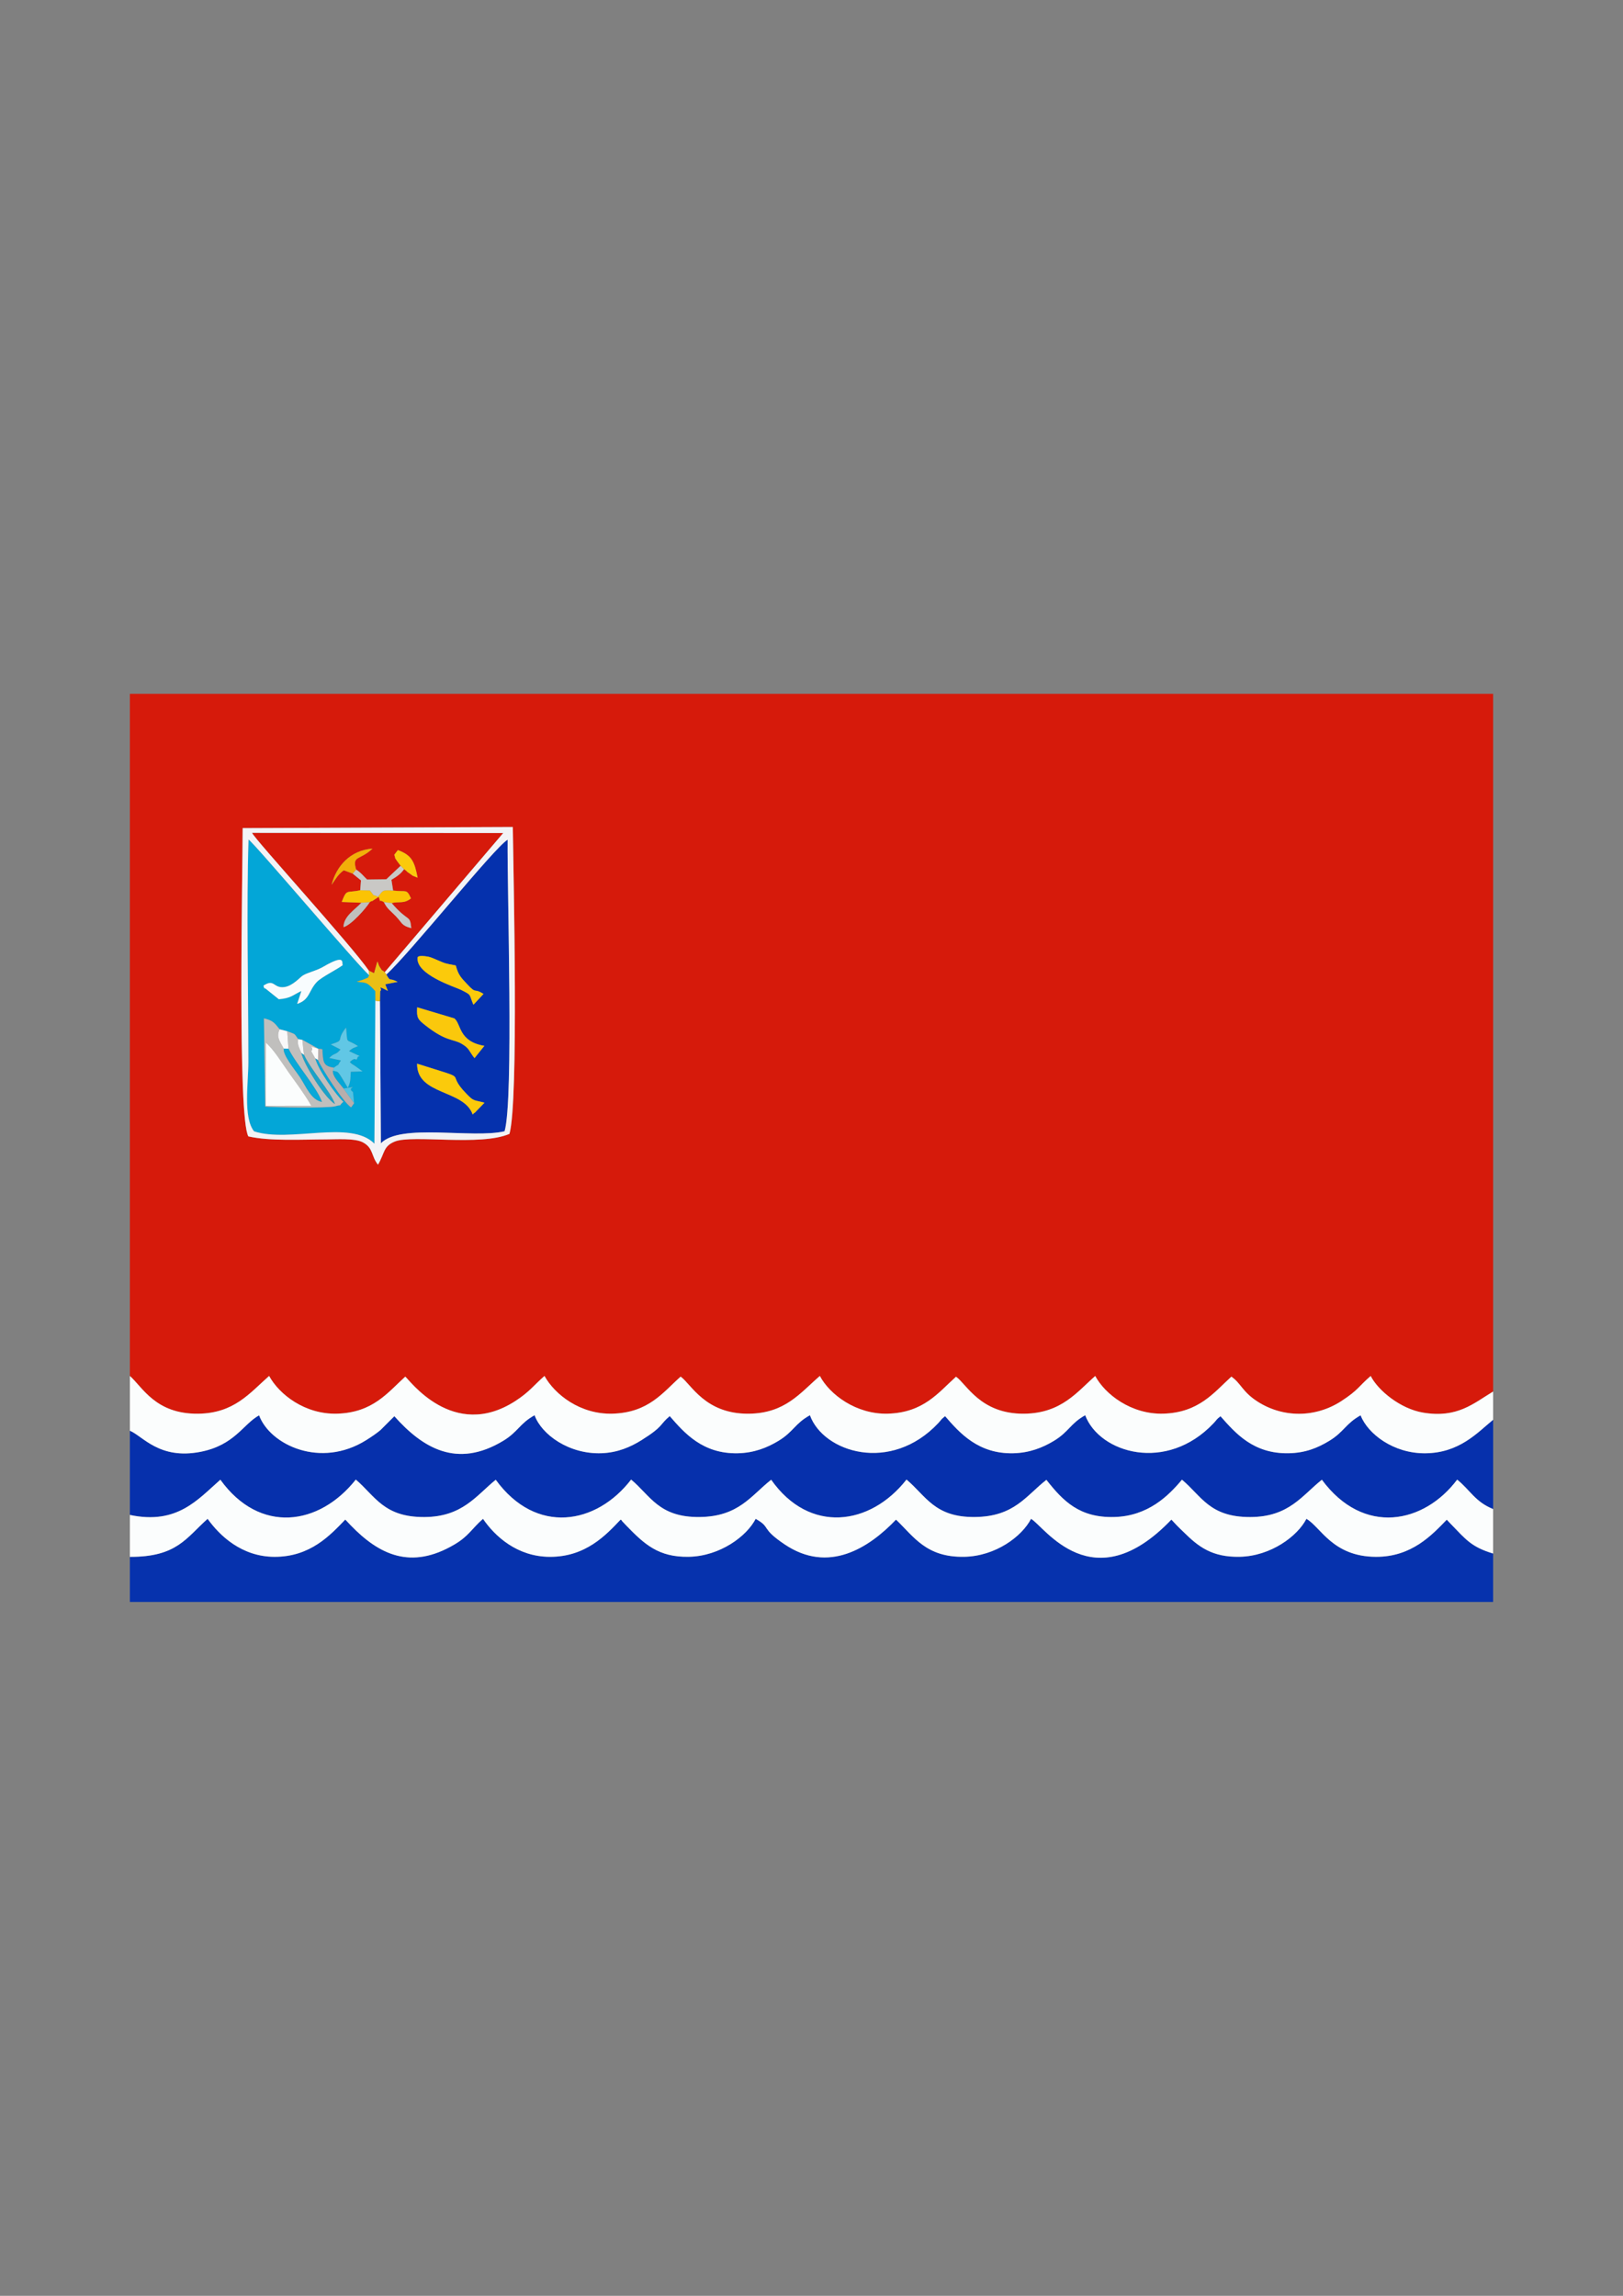 <?xml version="1.0" encoding="UTF-8"?>
<!DOCTYPE svg PUBLIC "-//W3C//DTD SVG 1.1//EN" "http://www.w3.org/Graphics/SVG/1.1/DTD/svg11.dtd">
<!-- Creator: CorelDRAW X5 -->
<svg xmlns="http://www.w3.org/2000/svg" xml:space="preserve" width="210mm" height="297mm" style="shape-rendering:geometricPrecision; text-rendering:geometricPrecision; image-rendering:optimizeQuality; fill-rule:evenodd; clip-rule:evenodd"
viewBox="0 0 210 297"
 xmlns:xlink="http://www.w3.org/1999/xlink">
 <rect x="0" y="0" width="210" height="297" fill="#808080" stroke="none"/>
 <defs>
  <style type="text/css">
   <![CDATA[
    .fil5 {fill:#03A6D7}
    .fil4 {fill:#0531AD}
    .fil1 {fill:#0630AC}
    .fil2 {fill:#0632AD}
    .fil16 {fill:#09A8D8}
    .fil18 {fill:#1AA2C8}
    .fil20 {fill:#52C2E3}
    .fil11 {fill:#61C7E5}
    .fil15 {fill:#B7AEAD}
    .fil7 {fill:#C0BFBD}
    .fil13 {fill:#C9C8C5}
    .fil0 {fill:#D61A0B}
    .fil14 {fill:#EABF15}
    .fil17 {fill:#F2AF09}
    .fil6 {fill:#F3F3F6}
    .fil10 {fill:#F8FCFE}
    .fil19 {fill:#F9F8F9}
    .fil8 {fill:#FAC80C}
    .fil22 {fill:#FAF9F9}
    .fil12 {fill:#FBC304}
    .fil9 {fill:#FBCA0B}
    .fil21 {fill:#FBFCFC}
    .fil3 {fill:#FBFDFD}
   ]]>
  </style>
 </defs>
 <g id="Layer_x0020_1">
  <g id="_385855344">
   <path id="_383975904" class="fil0" d="M31.399 107.131l34.954 -0.145c0.085,6.699 0.769,35.472 -0.434,39.699 -3.755,1.633 -12.531,0.064 -14.833,0.992 -1.513,0.61 -1.277,1.463 -2.177,2.991 -0.889,-1.07 -0.563,-2.132 -1.942,-2.879 -1.051,-0.57 -3.466,-0.392 -4.76,-0.39 -3.157,0.003 -7.266,0.248 -10.07,-0.386 -1.427,-2.429 -0.738,-34.536 -0.738,-39.88zm-14.593 70.871c1.621,1.427 3.318,4.942 8.818,4.883 4.67,-0.05 6.682,-2.671 9.196,-4.887 1.303,2.391 4.64,4.997 8.794,4.882 4.633,-0.129 6.561,-2.739 8.822,-4.793 0.464,0.315 6.164,8.364 14.226,3.167 1.839,-1.185 2.441,-2.079 3.788,-3.256 1.321,2.396 4.627,4.997 8.795,4.882 4.687,-0.13 6.53,-2.754 8.822,-4.793 1.338,0.927 3.15,4.859 8.818,4.798 4.703,-0.05 6.631,-2.671 9.196,-4.887 1.241,2.376 4.694,4.996 8.794,4.882 4.629,-0.129 6.545,-2.735 8.822,-4.78 1.329,0.884 3.134,4.844 8.818,4.785 4.817,-0.05 6.871,-2.843 9.196,-4.881 1.272,2.381 4.676,4.987 8.794,4.875 4.619,-0.126 6.568,-2.741 8.822,-4.79 1.249,0.859 1.401,1.944 3.364,3.212 3.306,2.135 7.504,2.13 10.86,-0.047 2.232,-1.448 2.241,-1.914 3.803,-3.25 0.947,1.871 3.844,4.251 6.781,4.741 4.416,0.737 6.482,-1.167 9.06,-2.729l0 -90.254 -176.389 0 0 88.239z"/>
   <path id="_383976624" class="fil1" d="M16.806 185.087l0 10.895c6.123,1.297 8.787,-1.996 11.709,-4.558 5.087,7.061 12.787,5.974 17.527,-0.018 2.522,2.165 3.638,4.872 8.862,4.85 4.932,-0.021 6.716,-2.777 9.242,-4.826 5.223,7.19 13.038,5.806 17.518,-0.024 2.509,2.096 3.602,4.91 8.877,4.846 5.051,-0.061 6.619,-2.757 9.244,-4.823 4.944,7.034 12.826,5.96 17.51,-0.024 2.526,2.115 3.628,4.91 8.877,4.846 5.085,-0.062 6.582,-2.752 9.224,-4.81 2.173,2.764 4.291,4.919 8.762,4.811 4.41,-0.107 7.079,-2.79 8.779,-4.831 2.547,2.124 3.567,4.858 8.861,4.835 4.999,-0.022 6.679,-2.801 9.242,-4.827 5.417,7.329 13.26,5.654 17.507,-0.018 1.697,1.376 2.318,2.868 4.651,3.811l0 -11.553c-2.027,1.652 -4.359,4.312 -8.819,4.334 -4.099,0.02 -7.393,-2.513 -8.331,-4.907 -1.912,1.049 -2.145,2.142 -4.046,3.297 -1.525,0.927 -3.114,1.565 -5.257,1.606 -4.564,0.088 -6.87,-2.578 -8.825,-4.79 -0.629,0.506 -0.352,0.333 -0.896,0.909 -6.057,6.418 -14.735,3.897 -16.61,-1.035 -1.916,1.067 -2.113,2.143 -4.042,3.311 -1.468,0.889 -3.17,1.558 -5.259,1.606 -4.512,0.104 -6.923,-2.598 -8.824,-4.796 -0.663,0.528 -0.341,0.318 -0.899,0.911 -6.14,6.514 -14.848,3.777 -16.591,-1.032 -1.921,1.049 -2.146,2.149 -4.061,3.308 -1.478,0.895 -3.163,1.56 -5.256,1.609 -4.542,0.106 -6.912,-2.602 -8.824,-4.805 -1.333,1.101 -0.746,1.291 -3.651,3.11 -1.438,0.9 -3.102,1.612 -5.16,1.69 -4.231,0.159 -7.781,-2.422 -8.676,-4.914 -1.952,1.084 -2.135,2.152 -4.063,3.313 -6.011,3.623 -10.43,0.91 -14.081,-3.185l-1.784 1.783c-0.498,0.418 -1.116,0.846 -1.865,1.315 -5.889,3.686 -12.414,0.634 -13.853,-3.212 -2.073,1.139 -3.156,3.86 -7.59,4.722 -5.32,1.034 -7.452,-2.031 -9.127,-2.731z"/>
   <path id="_383822280" class="fil2" d="M16.806 201.403l0 5.835 176.389 0 0 -6.264c-2.809,-0.844 -3.529,-1.816 -5.455,-3.806l-0.542 -0.572c-1.913,1.974 -4.532,4.824 -9.174,4.803 -5.619,-0.025 -7.147,-3.877 -8.988,-4.915 -1.136,2.23 -4.598,4.832 -8.646,4.91 -3.581,0.069 -5.338,-1.319 -7.213,-3.171 -0.286,-0.282 -0.513,-0.484 -0.892,-0.872l-0.718 -0.766c-10.211,10.674 -16.447,0.855 -18.161,-0.101 -1.159,2.253 -4.557,4.836 -8.646,4.911 -4.92,0.091 -6.506,-2.596 -8.823,-4.808 -3.514,3.676 -8.736,7.029 -14.418,3.198 -3.181,-2.145 -1.686,-2.143 -3.743,-3.301 -1.139,2.236 -4.593,4.83 -8.647,4.91 -3.939,0.077 -5.767,-1.643 -8.101,-4.048l-0.539 -0.571c-0.028,-0.119 -0.118,-0.134 -0.182,-0.195 -1.896,2.005 -4.526,4.84 -9.174,4.82 -4.235,-0.018 -7.107,-2.677 -8.637,-4.917 -1.52,1.349 -1.845,2.235 -3.719,3.336 -5.593,3.288 -9.693,1.325 -13.377,-2.476 -0.07,-0.072 -0.306,-0.324 -0.358,-0.377l-0.366 -0.386c-1.921,1.99 -4.503,4.838 -9.174,4.819 -4.239,-0.017 -7.082,-2.745 -8.638,-4.916 -2.788,2.48 -3.975,4.94 -10.057,4.92z"/>
   <path id="_383977152" class="fil3" d="M16.806 195.982l0 5.421c6.082,0.021 7.27,-2.44 10.057,-4.92 1.556,2.171 4.399,4.899 8.638,4.916 4.671,0.019 7.252,-2.829 9.174,-4.819l0.366 0.386c0.051,0.054 0.288,0.305 0.358,0.377 3.685,3.801 7.784,5.764 13.377,2.476 1.874,-1.101 2.199,-1.987 3.719,-3.336 1.53,2.239 4.402,4.898 8.637,4.917 4.647,0.02 7.277,-2.815 9.174,-4.82 0.064,0.062 0.154,0.077 0.182,0.195l0.539 0.571c2.334,2.405 4.162,4.126 8.101,4.048 4.054,-0.08 7.507,-2.674 8.647,-4.91 2.056,1.158 0.562,1.156 3.743,3.301 5.683,3.832 10.904,0.478 14.418,-3.198 2.317,2.212 3.903,4.899 8.823,4.808 4.089,-0.076 7.487,-2.658 8.646,-4.911 1.715,0.956 7.95,10.776 18.161,0.101l0.718 0.766c0.378,0.388 0.606,0.59 0.892,0.872 1.875,1.852 3.633,3.239 7.213,3.171 4.049,-0.077 7.51,-2.68 8.646,-4.91 1.841,1.038 3.369,4.889 8.988,4.915 4.641,0.021 7.261,-2.83 9.174,-4.803l0.542 0.572c1.926,1.99 2.646,2.962 5.455,3.806l0 -5.751c-2.333,-0.944 -2.954,-2.435 -4.651,-3.811 -4.247,5.672 -12.09,7.347 -17.507,0.018 -2.562,2.026 -4.243,4.805 -9.242,4.827 -5.293,0.023 -6.314,-2.711 -8.861,-4.835 -1.7,2.041 -4.369,4.724 -8.779,4.831 -4.471,0.108 -6.589,-2.047 -8.762,-4.811 -2.642,2.058 -4.139,4.748 -9.224,4.81 -5.248,0.064 -6.35,-2.731 -8.877,-4.846 -4.684,5.984 -12.566,7.057 -17.51,0.024 -2.625,2.065 -4.193,4.761 -9.244,4.823 -5.275,0.064 -6.367,-2.751 -8.877,-4.846 -4.48,5.83 -12.296,7.214 -17.518,0.024 -2.526,2.048 -4.309,4.805 -9.242,4.826 -5.224,0.022 -6.34,-2.684 -8.862,-4.85 -4.74,5.992 -12.44,7.08 -17.527,0.018 -2.922,2.562 -5.586,5.855 -11.709,4.558z"/>
   <path id="_385853928" class="fil3" d="M16.806 185.087c1.675,0.7 3.807,3.764 9.127,2.731 4.434,-0.862 5.517,-3.583 7.59,-4.722 1.44,3.846 7.964,6.898 13.853,3.212 0.749,-0.469 1.368,-0.897 1.865,-1.315l1.784 -1.783c3.651,4.095 8.07,6.807 14.081,3.185 1.927,-1.161 2.11,-2.229 4.063,-3.313 0.895,2.491 4.446,5.073 8.676,4.914 2.058,-0.077 3.722,-0.79 5.16,-1.69 2.905,-1.818 2.318,-2.008 3.651,-3.11 1.912,2.203 4.282,4.911 8.824,4.805 2.093,-0.049 3.779,-0.714 5.256,-1.609 1.915,-1.159 2.139,-2.259 4.061,-3.308 1.743,4.809 10.451,7.546 16.591,1.032 0.558,-0.592 0.236,-0.383 0.899,-0.911 1.901,2.197 4.312,4.899 8.824,4.796 2.089,-0.048 3.791,-0.718 5.259,-1.606 1.928,-1.167 2.126,-2.243 4.042,-3.311 1.875,4.932 10.552,7.453 16.61,1.035 0.544,-0.576 0.267,-0.404 0.896,-0.909 1.956,2.212 4.261,4.878 8.825,4.79 2.143,-0.041 3.732,-0.678 5.257,-1.606 1.901,-1.156 2.134,-2.248 4.046,-3.297 0.938,2.394 4.232,4.927 8.331,4.907 4.46,-0.022 6.792,-2.682 8.819,-4.334l0 -3.652c-2.578,1.562 -4.644,3.466 -9.06,2.729 -2.936,-0.49 -5.834,-2.87 -6.781,-4.741 -1.562,1.335 -1.571,1.802 -3.803,3.25 -3.356,2.177 -7.553,2.182 -10.86,0.047 -1.963,-1.268 -2.115,-2.353 -3.364,-3.212 -2.254,2.05 -4.204,4.665 -8.822,4.79 -4.118,0.112 -7.522,-2.494 -8.794,-4.875 -2.325,2.038 -4.379,4.832 -9.196,4.881 -5.684,0.059 -7.489,-3.901 -8.818,-4.785 -2.277,2.045 -4.193,4.651 -8.822,4.78 -4.1,0.114 -7.553,-2.506 -8.794,-4.882 -2.566,2.217 -4.493,4.837 -9.196,4.887 -5.668,0.06 -7.48,-3.871 -8.818,-4.798 -2.292,2.038 -4.135,4.663 -8.822,4.793 -4.167,0.115 -7.473,-2.486 -8.795,-4.882 -1.347,1.177 -1.949,2.071 -3.788,3.256 -8.062,5.197 -13.762,-2.852 -14.226,-3.167 -2.261,2.053 -4.189,4.664 -8.822,4.793 -4.155,0.115 -7.492,-2.491 -8.794,-4.882 -2.514,2.216 -4.526,4.838 -9.196,4.887 -5.5,0.058 -7.197,-3.456 -8.818,-4.883l0 7.085z"/>
   <path id="_385858704" class="fil4" d="M61.383 143.994c-0.035,-0.065 -0.146,0.128 -0.221,0.19 -1.135,-3.264 -7.238,-2.463 -7.193,-6.578 7.412,2.345 3.387,0.806 6.361,3.871 1.012,1.043 0.911,0.786 2.361,1.179l-1.307 1.338zm1.287 -8.695l-1.275 1.586c-0.754,-0.945 -0.618,-1.238 -1.66,-1.855 -1.121,-0.664 -1.964,-0.237 -4.688,-2.379 -0.986,-0.775 -1.157,-0.985 -1.068,-2.341l4.807 1.434c0.916,0.736 0.51,2.978 3.884,3.554zm-3.017 -7.245c-0.673,-0.342 -5.927,-1.956 -5.617,-4.21 0.002,-0.001 0.039,-0.336 1.407,-0.076 0.304,0.058 0.831,0.302 1.035,0.388 1.254,0.53 1.015,0.458 2.494,0.742 0.339,1.284 0.717,1.602 1.445,2.39 1.311,1.42 0.805,0.451 2.143,1.292l-1.306 1.4c-0.608,-1.436 -0.169,-1.2 -1.601,-1.927zm-9.667 -1.985c0.621,1.063 0.25,0.31 1.464,0.956l-1.602 0.31 0.339 0.853c-1.633,-0.861 -0.588,-0.2 -0.995,0.029l-0.029 1.325 0.119 18.365c2.518,-2.642 11.827,-0.569 16.006,-1.56 1.192,-4.088 0.32,-31.029 0.393,-37.715 -1.678,0.948 -12.697,14.756 -15.696,17.438z"/>
   <path id="_385852848" class="fil5" d="M43.075 138.5c-0.103,0.701 0.746,1.519 1.377,2.329 2.461,-0.366 0.203,-0.198 1.215,0.44l0.146 1.447 -0.38 0.543c-1.009,-0.637 -3.885,-5.149 -4.284,-6.131l-0.362 -0.222c0.38,1.536 2.657,4.72 3.639,5.624 -0.861,0.791 0.148,0.247 -1.063,0.589 -0.948,0.268 -8.293,0.134 -9.036,0.036l-0.174 -11.41c1.135,0.265 1.361,0.567 2.026,1.408l0.986 0.251c1.16,0.465 0.828,0.205 1.412,1.022l0.544 0.095 2.054 1.141 0.531 0.072c0.111,1.527 0.009,2.205 1.496,2.387 1.068,-0.792 0.165,0.153 0.914,-0.94l-1.51 -0.321c0.727,-0.729 0.79,-0.29 1.456,-1.091l-1.261 -0.653c1.982,-0.636 0.556,-0.402 1.975,-2.17 0.24,2.348 -0.145,1.273 1.538,2.388 -0.105,0.053 -0.577,0.229 -0.597,0.24 -0.042,0.024 -0.154,0.091 -0.196,0.116l-0.372 0.285 1.389 0.649c-0.075,0.034 -0.219,0.002 -0.261,0.131 -0.256,0.787 -0.103,-0.258 -1.02,0.632 0.282,0.319 0.319,0.267 0.641,0.487l1.002 0.725 -1.516 0.043c-0.04,0.985 -0.05,1.413 -0.38,2.074 -1.502,-2.525 -1.13,-1.941 -1.931,-2.216zm-8.99 -10.99c1.448,-0.966 1.266,0.382 2.719,0.181 1.061,-0.146 2.023,-1.264 2.337,-1.467 0.675,-0.439 1.727,-0.6 2.725,-1.181 3.006,-1.752 2.289,-0.382 2.485,-0.193 -0.692,0.546 -2.724,1.534 -3.34,2.172 -1.09,1.131 -0.896,2.311 -2.563,2.848l0.547 -1.665c-1.155,0.539 -1.297,0.92 -2.917,1.064l-1.697 -1.359c-0.423,-0.299 0.007,0.468 -0.296,-0.4zm14.482 1.942l-0.008 -1.236 -0.313 -0.345c-0.85,-0.821 -0.817,-0.722 -2.09,-0.867 0.204,-0.082 0.614,-0.172 0.865,-0.282 1.215,-0.529 0.301,-0.048 0.768,-0.537 -1.554,-1.351 -14.841,-17.067 -15.631,-17.577 -0.28,8.634 -0.021,19.698 -0.021,28.781 0,2.668 -0.7,7.171 0.737,8.969 4.621,1.51 12.495,-1.54 15.571,1.597l0.123 -18.502z"/>
   <path id="_385854264" class="fil0" d="M46.077 112.49c0.677,0.444 0.836,0.727 1.42,1.294l2.485 -0.032 1.857 -1.748c-0.075,-0.105 -0.459,-0.604 -0.5,-0.671 -0.445,-0.733 0.005,0.309 -0.318,-0.76l0.461 -0.599c1.812,0.662 2.154,1.504 2.554,3.568 -1.107,-0.464 -0.212,-0 -1.145,-0.619 -0.505,-0.335 0.059,-0.009 -0.608,-0.486 -0.404,0.601 -0.934,0.959 -1.636,1.377l0.221 1.395c1.74,0.219 1.72,-0.286 2.309,1.01 -0.917,0.742 -1.568,0.359 -2.501,0.61 2.26,2.613 2.345,1.4 2.541,3.247 -1.295,-0.359 -1.096,-0.603 -2.015,-1.564 -0.728,-0.761 -1.068,-0.888 -1.537,-1.812 -0.848,-0.533 -0.268,0.421 -0.661,-0.682l-0.872 0.567c-0.05,-0.077 -0.202,0.079 -0.295,0.134 -0.43,0.707 -2.307,2.9 -3.383,3.225 -0.037,-1.392 1.586,-2.35 2.309,-3.163l-2.547 -0.1c0.677,-1.75 0.604,-1.119 2.394,-1.516l0.101 -1.274 -1.078 -0.878 -1.151 -0.43c-0.76,0.562 -0.982,1.036 -1.572,1.875 0.592,-2.369 2.384,-4.465 5.298,-4.679 -1.679,1.573 -2.67,0.842 -2.129,2.71zm1.645 13.074l0.681 0.337 0.426 -1.524c0.159,0.279 0.125,0.454 0.31,0.724 0.552,0.805 -0.036,0.11 0.639,0.668l15.331 -18.004 -32.498 -0.023c0.38,0.874 12.947,14.641 15.111,17.822z"/>
   <path id="_385852608" class="fil6" d="M49.778 125.77l0.209 0.298c2.999,-2.682 14.018,-16.49 15.696,-17.438 -0.073,6.686 0.799,33.627 -0.393,37.715 -4.179,0.991 -13.488,-1.082 -16.006,1.56l-0.119 -18.365 -0.597 -0.089 -0.123 18.502c-3.076,-3.137 -10.95,-0.087 -15.571,-1.597 -1.437,-1.798 -0.737,-6.301 -0.737,-8.969 0,-9.083 -0.259,-20.147 0.021,-28.781 0.79,0.51 14.077,16.227 15.631,17.577l-0.066 -0.62c-2.163,-3.181 -14.731,-16.947 -15.111,-17.822l32.498 0.023 -15.331 18.004zm-18.379 -18.638c0.001,5.344 -0.689,37.451 0.738,39.88 2.804,0.635 6.913,0.39 10.07,0.386 1.294,-0.001 3.709,-0.18 4.76,0.39 1.378,0.748 1.052,1.809 1.942,2.879 0.9,-1.527 0.663,-2.381 2.177,-2.991 2.302,-0.928 11.078,0.641 14.833,-0.992 1.203,-4.227 0.52,-33 0.434,-39.699l-34.954 0.145z"/>
   <path id="_385852800" class="fil7" d="M34.373 140.915l0.019 -6.035c0.99,0.824 2.129,2.673 2.956,3.845 1.004,1.422 2.002,2.711 2.93,4.319l-5.906 0.009 0 -2.138zm6.414 -4.01l-0.524 -0.929c0.561,-0.525 -0.833,-0.815 0.912,-0.315l-2.054 -1.141 0.207 1.931c0.874,1.918 3.471,4.808 4.008,6.368 -1.392,-0.875 -4.013,-5.125 -4.342,-6.599 -0.27,-0.705 -0.551,-1.028 -0.417,-1.796 -0.584,-0.816 -0.252,-0.556 -1.412,-1.022l0.161 2.259c0.936,1.969 3.631,4.949 4.325,6.88 -1.422,-0.267 -2.075,-2.059 -2.833,-3.189 -0.701,-1.044 -2.224,-2.856 -2.101,-3.704 -0.629,-1.099 -0.954,-1.582 -0.538,-2.498 -0.665,-0.841 -0.891,-1.143 -2.026,-1.408l0.174 11.41c0.744,0.099 8.089,0.232 9.036,-0.036 1.211,-0.343 0.202,0.202 1.063,-0.589 -0.982,-0.904 -3.259,-4.089 -3.639,-5.624z"/>
   <path id="_385858944" class="fil3" d="M34.373 143.053l5.906 -0.009c-0.928,-1.609 -1.926,-2.897 -2.93,-4.319 -0.828,-1.172 -1.966,-3.02 -2.956,-3.845l-0.019 6.035 0 2.138z"/>
   <path id="_385857816" class="fil8" d="M61.396 136.885l1.275 -1.586c-3.374,-0.576 -2.968,-2.819 -3.884,-3.554l-4.807 -1.434c-0.09,1.356 0.082,1.566 1.068,2.341 2.724,2.141 3.567,1.715 4.688,2.379 1.042,0.617 0.906,0.91 1.66,1.855z"/>
   <path id="_385856736" class="fil9" d="M61.163 144.183c0.075,-0.062 0.186,-0.254 0.221,-0.19l1.307 -1.338c-1.449,-0.393 -1.349,-0.136 -2.361,-1.179 -2.973,-3.066 1.051,-1.526 -6.361,-3.871 -0.044,4.115 6.058,3.314 7.193,6.578z"/>
   <path id="_385855704" class="fil10" d="M34.085 127.51c0.303,0.868 -0.127,0.101 0.296,0.4l1.697 1.359c1.62,-0.144 1.762,-0.525 2.917,-1.064l-0.547 1.665c1.667,-0.537 1.473,-1.717 2.563,-2.848 0.616,-0.639 2.648,-1.626 3.34,-2.172 -0.195,-0.189 0.521,-1.559 -2.485,0.193 -0.998,0.582 -2.049,0.743 -2.725,1.181 -0.314,0.204 -1.276,1.321 -2.337,1.467 -1.453,0.2 -1.271,-1.147 -2.719,-0.181z"/>
   <path id="_385854528" class="fil9" d="M54.037 123.844c-0.31,2.254 4.944,3.868 5.617,4.21 1.432,0.727 0.993,0.491 1.601,1.927l1.306 -1.4c-1.338,-0.841 -0.831,0.128 -2.143,-1.292 -0.728,-0.788 -1.105,-1.107 -1.445,-2.39 -1.479,-0.284 -1.24,-0.212 -2.494,-0.742 -0.204,-0.086 -0.731,-0.33 -1.035,-0.388 -1.368,-0.26 -1.406,0.075 -1.407,0.076z"/>
   <path id="_385853280" class="fil11" d="M43.201 138.121l-0.127 0.379c0.801,0.276 0.429,-0.309 1.931,2.216 0.33,-0.661 0.341,-1.089 0.38,-2.074l1.516 -0.043 -1.002 -0.725c-0.322,-0.22 -0.359,-0.168 -0.641,-0.487 0.917,-0.89 0.764,0.156 1.02,-0.632 0.042,-0.129 0.186,-0.097 0.261,-0.131l-1.389 -0.649 0.372 -0.285c0.041,-0.025 0.154,-0.092 0.196,-0.116 0.02,-0.011 0.492,-0.187 0.597,-0.24 -1.683,-1.114 -1.298,-0.04 -1.538,-2.388 -1.419,1.768 0.006,1.533 -1.975,2.17l1.261 0.653c-0.665,0.8 -0.729,0.362 -1.456,1.091l1.51 0.321c-0.749,1.093 0.154,0.148 -0.914,0.94z"/>
   <path id="_385852776" class="fil12" d="M46.761 116.781l1.074 -0.061c0.093,-0.055 0.245,-0.211 0.295,-0.134l0.872 -0.567c0.393,1.103 -0.187,0.15 0.661,0.682l1.012 0.13c0.933,-0.251 1.584,0.132 2.501,-0.61 -0.589,-1.297 -0.569,-0.791 -2.309,-1.01 -1.412,-0.076 -1.254,-0.084 -1.959,0.801 -1.037,-0.51 -0.139,0.251 -1.058,-0.819l-1.242 -0.026c-1.79,0.397 -1.717,-0.234 -2.394,1.516l2.547 0.1z"/>
   <path id="_385852296" class="fil13" d="M46.077 112.49l-0.446 0.524 1.078 0.878 -0.101 1.274 1.242 0.026c0.919,1.07 0.022,0.309 1.058,0.819 0.705,-0.885 0.547,-0.877 1.959,-0.801l-0.221 -1.395c0.702,-0.418 1.232,-0.776 1.636,-1.377l-0.443 -0.433 -1.857 1.748 -2.485 0.032c-0.584,-0.567 -0.743,-0.849 -1.42,-1.294z"/>
   <path id="_385857792" class="fil14" d="M47.722 125.564l0.066 0.62c-0.468,0.489 0.447,0.008 -0.768,0.537 -0.251,0.109 -0.66,0.2 -0.865,0.282 1.273,0.145 1.24,0.046 2.09,0.867l0.313 0.345 0.008 1.236 0.597 0.089 0.029 -1.325c0.408,-0.229 -0.638,-0.89 0.995,-0.029l-0.339 -0.853 1.602 -0.31c-1.214,-0.646 -0.844,0.107 -1.464,-0.956l-0.209 -0.298c-0.675,-0.558 -0.087,0.138 -0.639,-0.668 -0.185,-0.27 -0.152,-0.445 -0.31,-0.724l-0.426 1.524 -0.681 -0.337z"/>
   <path id="_385855440" class="fil15" d="M41.149 137.127c0.399,0.983 3.274,5.495 4.284,6.131l0.38 -0.543 -1.361 -1.887c-0.631,-0.809 -1.48,-1.627 -1.377,-2.329l0.127 -0.379c-1.487,-0.182 -1.385,-0.86 -1.496,-2.387l-0.531 -0.072 -0.025 1.465z"/>
   <path id="_385853544" class="fil16" d="M37.324 135.663l-0.609 -0.013c-0.123,0.847 1.4,2.659 2.101,3.704 0.758,1.13 1.411,2.922 2.833,3.189 -0.694,-1.93 -3.389,-4.911 -4.325,-6.88z"/>
   <path id="_385856832" class="fil17" d="M45.631 113.014l0.446 -0.524c-0.54,-1.868 0.45,-1.137 2.129,-2.71 -2.914,0.214 -4.706,2.31 -5.298,4.679 0.59,-0.839 0.812,-1.314 1.572,-1.875l1.151 0.43z"/>
   <path id="_385854552" class="fil9" d="M51.839 112.004l0.443 0.433c0.667,0.477 0.102,0.151 0.608,0.486 0.933,0.619 0.038,0.155 1.145,0.619 -0.4,-2.064 -0.742,-2.906 -2.554,-3.568l-0.461 0.599c0.324,1.069 -0.127,0.027 0.318,0.76 0.041,0.067 0.425,0.566 0.5,0.671z"/>
   <path id="_385853976" class="fil13" d="M50.675 116.831l-1.012 -0.13c0.469,0.924 0.809,1.051 1.537,1.812 0.919,0.961 0.72,1.206 2.015,1.564 -0.196,-1.847 -0.281,-0.634 -2.541,-3.247z"/>
   <path id="_385854432" class="fil7" d="M46.761 116.781c-0.723,0.814 -2.346,1.771 -2.309,3.163 1.076,-0.325 2.953,-2.517 3.383,-3.225l-1.074 0.061z"/>
   <path id="_385854600" class="fil18" d="M39.327 136.452l-0.334 -0.231c0.33,1.474 2.95,5.724 4.342,6.599 -0.537,-1.56 -3.134,-4.45 -4.008,-6.368z"/>
   <path id="_385854696" class="fil19" d="M36.716 135.65l0.609 0.013 -0.161 -2.259 -0.986 -0.251c-0.416,0.915 -0.091,1.399 0.538,2.498z"/>
   <path id="_385854864" class="fil20" d="M45.813 142.715l-0.146 -1.447c-1.013,-0.638 1.246,-0.806 -1.215,-0.44l1.361 1.887z"/>
   <path id="_385855080" class="fil21" d="M40.787 136.905l0.362 0.222 0.025 -1.465c-1.745,-0.5 -0.35,-0.211 -0.912,0.315l0.524 0.929z"/>
   <path id="_385855152" class="fil22" d="M38.993 136.221l0.334 0.231 -0.207 -1.931 -0.544 -0.095c-0.134,0.767 0.147,1.091 0.417,1.796z"/>
  </g>
 </g>
</svg>
